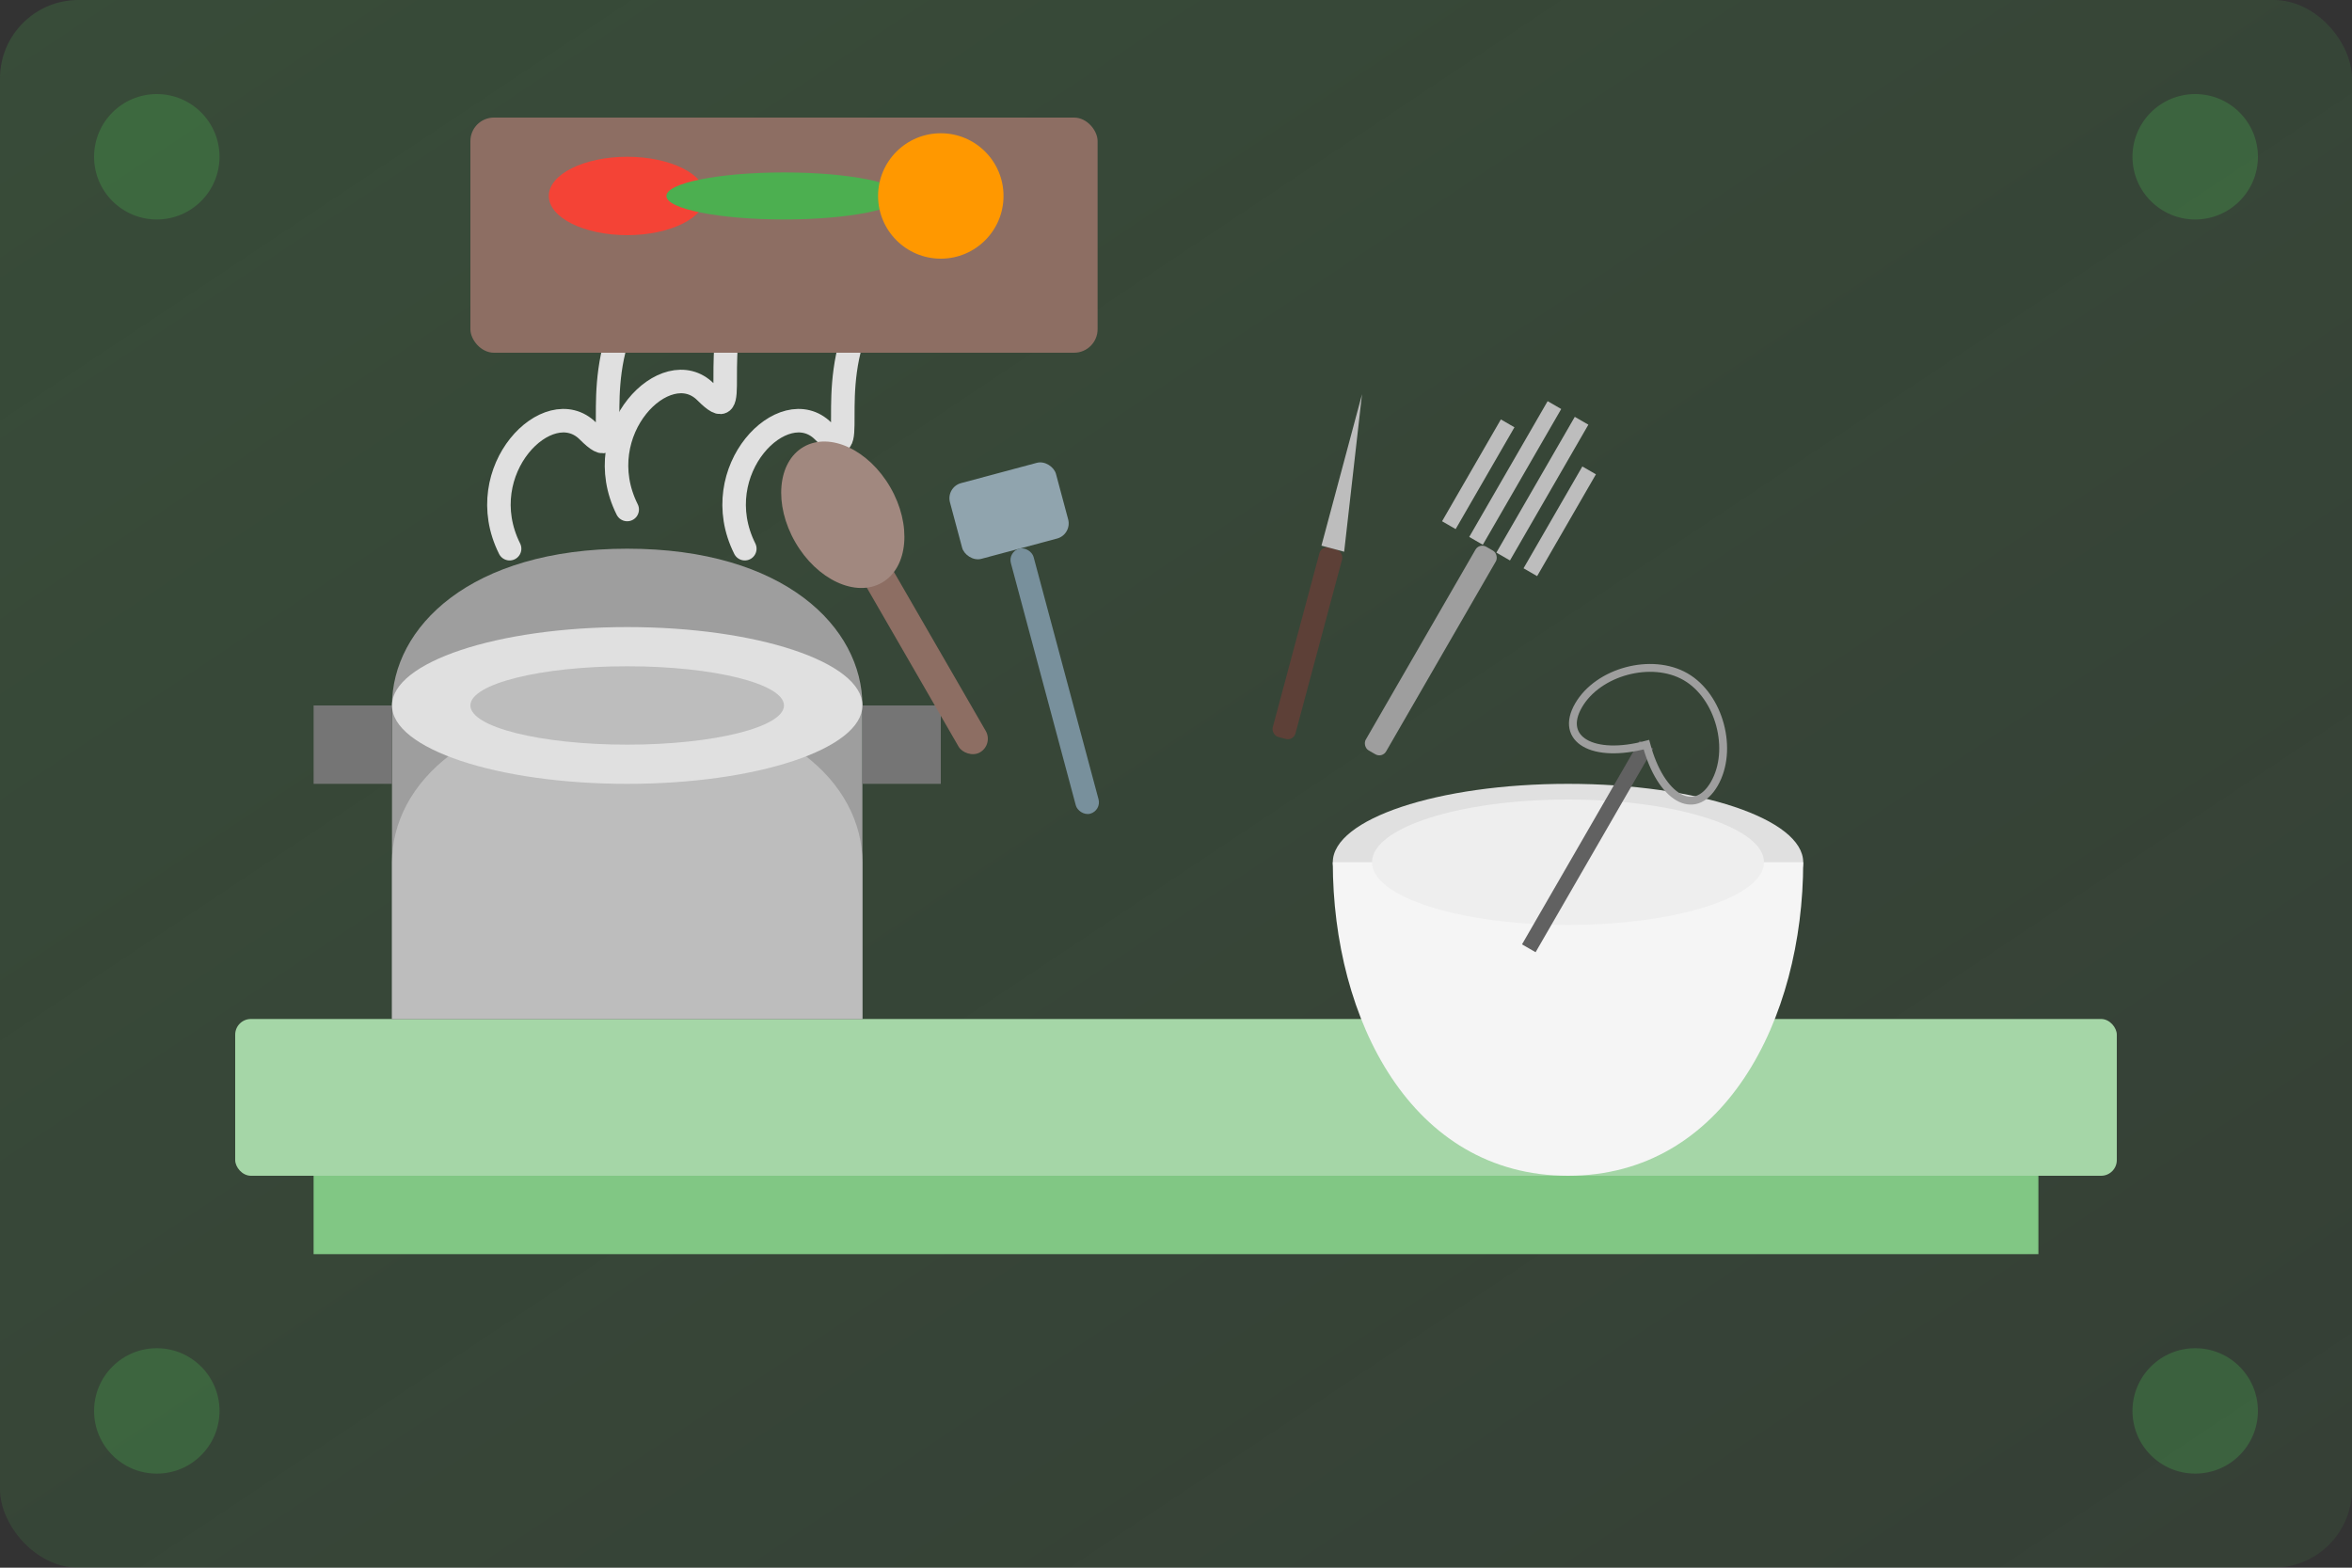 <svg xmlns="http://www.w3.org/2000/svg" width="300" height="200" viewBox="0 0 300 200">
  <rect x="0" y="0" width="300" height="200" fill="#333333" stroke="none"/>
  <defs>
    <linearGradient id="kitchenGradient" x1="0%" y1="0%" x2="100%" y2="100%">
      <stop offset="0%" stop-color="#4caf50" stop-opacity="0.2" />
      <stop offset="100%" stop-color="#4caf50" stop-opacity="0.1" />
    </linearGradient>
  </defs>
  
  <!-- Background -->
  <rect x="0" y="0" width="300" height="200" rx="10" fill="url(#kitchenGradient)" />
  
  <!-- Kitchen scene representing cooking tips -->
  <g transform="translate(150, 100)">
    <!-- Kitchen counter / table -->
    <rect x="-120" y="30" width="240" height="20" rx="2" fill="#a5d6a7" />
    <rect x="-110" y="50" width="220" height="10" fill="#81c784" />
    
    <!-- Cooking pot -->
    <g transform="translate(-70, 0)">
      <path d="M-30 30 L-30 -10 C-30 -20 -20 -30 0 -30 C20 -30 30 -20 30 -10 L30 30 Z" fill="#9e9e9e" />
      <path d="M-30 30 L-30 10 C-30 0 -20 -10 0 -10 C20 -10 30 0 30 10 L30 30 Z" fill="#bdbdbd" />
      <path d="M-30 -10 L-40 -10 L-40 0 L-30 0 Z M30 -10 L40 -10 L40 0 L30 0 Z" fill="#757575" />
      <ellipse cx="0" cy="-10" rx="30" ry="10" fill="#e0e0e0" />
      <ellipse cx="0" cy="-10" rx="20" ry="5" fill="#bdbdbd" />
      
      <!-- Steam -->
      <path d="M-15 -30 C-20 -40 -10 -50 -5 -45 C0 -40 -5 -50 0 -60" fill="none" stroke="#e0e0e0" stroke-width="3" stroke-linecap="round" />
      <path d="M0 -35 C-5 -45 5 -55 10 -50 C15 -45 10 -55 15 -65" fill="none" stroke="#e0e0e0" stroke-width="3" stroke-linecap="round" />
      <path d="M15 -30 C10 -40 20 -50 25 -45 C30 -40 25 -50 30 -60" fill="none" stroke="#e0e0e0" stroke-width="3" stroke-linecap="round" />
    </g>
    
    <!-- Mixing bowl -->
    <g transform="translate(50, 10)">
      <ellipse cx="0" cy="0" rx="30" ry="10" fill="#e0e0e0" />
      <path d="M-30 0 C-30 20 -20 40 0 40 C20 40 30 20 30 0" fill="#f5f5f5" />
      <ellipse cx="0" cy="0" rx="25" ry="8" fill="#eeeeee" />
      
      <!-- Whisk -->
      <g transform="translate(10, -15) rotate(30)">
        <path d="M0 0 L0 30" stroke="#616161" stroke-width="2" />
        <path d="M0 0 C-5 5 -10 5 -10 0 C-10 -5 -5 -10 0 -10 C5 -10 10 -5 10 0 C10 5 5 5 0 0 Z" stroke="#9e9e9e" fill="none" stroke-width="1" />
      </g>
    </g>
    
    <!-- Cooking utensils -->
    <g transform="translate(0, -30)">
      <!-- Wooden spoon -->
      <g transform="translate(-40, 0) rotate(-30)">
        <rect x="-2" y="0" width="4" height="30" rx="2" fill="#8d6e63" />
        <ellipse cx="0" cy="-5" rx="7" ry="10" fill="#a1887f" />
      </g>
      
      <!-- Spatula -->
      <g transform="translate(-20, 0) rotate(-15)">
        <rect x="-1.5" y="0" width="3" height="35" rx="1.5" fill="#78909c" />
        <rect x="-7" y="-10" width="14" height="10" rx="2" fill="#90a4ae" />
      </g>
      
      <!-- Knife -->
      <g transform="translate(20, 0) rotate(15)">
        <rect x="-1.5" y="0" width="3" height="25" rx="1" fill="#5d4037" />
        <path d="M-1.5 0 L-1.5 -20 L1.5 0 Z" fill="#bdbdbd" />
      </g>
      
      <!-- Fork -->
      <g transform="translate(40, 0) rotate(30)">
        <rect x="-1.5" y="0" width="3" height="30" rx="1" fill="#9e9e9e" />
        <path d="M-6 -15 L-6 0 M-2 -20 L-2 0 M2 -20 L2 0 M6 -15 L6 0" stroke="#bdbdbd" stroke-width="2" />
      </g>
    </g>
    
    <!-- Cutting board with ingredients -->
    <g transform="translate(-50, -70)">
      <rect x="-40" y="-15" width="80" height="30" rx="3" fill="#8d6e63" />
      
      <!-- Vegetables on cutting board -->
      <ellipse cx="-20" cy="-5" rx="10" ry="5" fill="#f44336" /> <!-- Tomato -->
      <ellipse cx="0" cy="-5" rx="15" ry="3" fill="#4caf50" /> <!-- Cucumber -->
      <ellipse cx="20" cy="-5" rx="8" ry="8" fill="#ff9800" /> <!-- Carrot -->
    </g>
  </g>
  
  <!-- Decorative elements -->
  <circle cx="20" cy="20" r="8" fill="#4caf50" opacity="0.3" />
  <circle cx="280" cy="20" r="8" fill="#4caf50" opacity="0.3" />
  <circle cx="20" cy="180" r="8" fill="#4caf50" opacity="0.3" />
  <circle cx="280" cy="180" r="8" fill="#4caf50" opacity="0.3" />
</svg>
